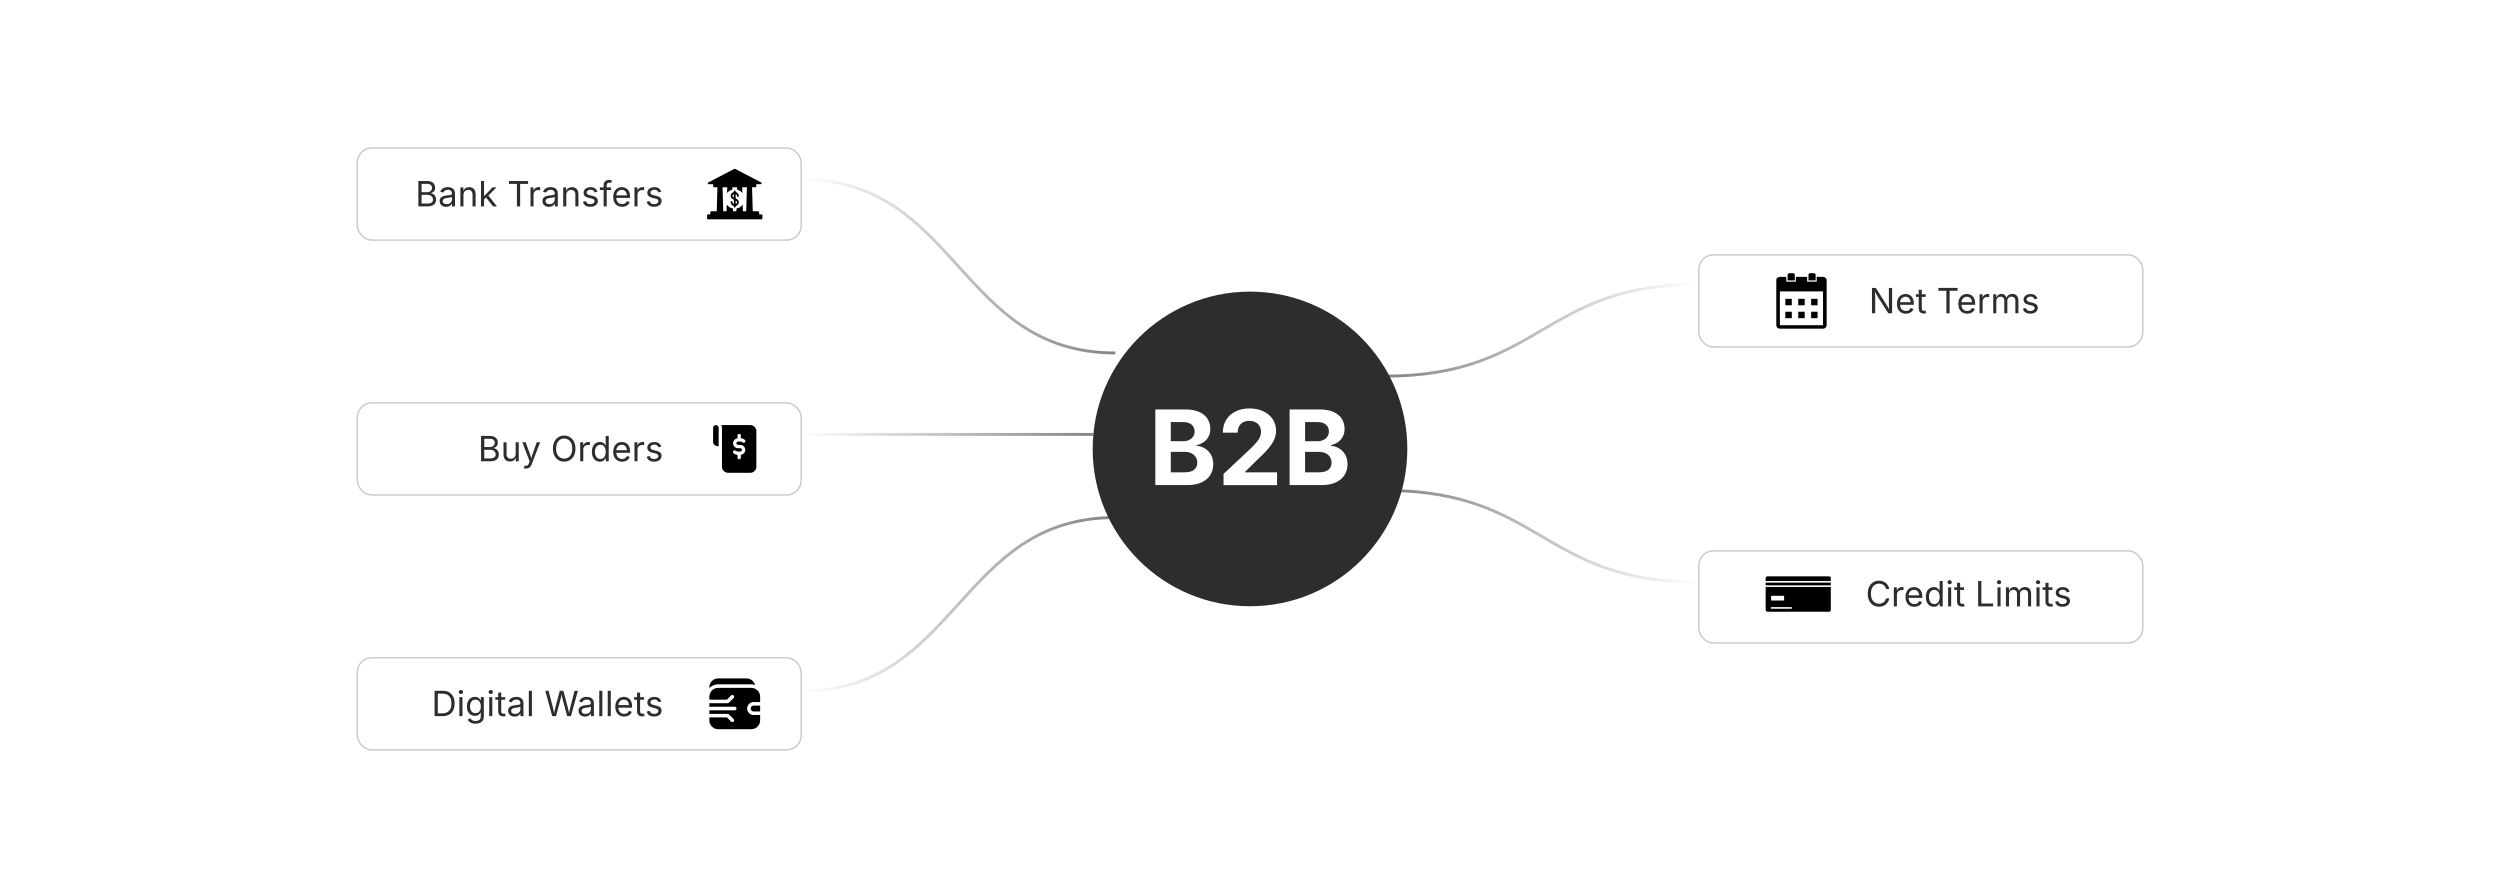 <?xml version="1.0" encoding="UTF-8"?><svg id="_02-Flexible-Payment-_-Checkout-Solutions" xmlns="http://www.w3.org/2000/svg" xmlns:xlink="http://www.w3.org/1999/xlink" viewBox="0 0 860 298.867"><defs><linearGradient id="linear-gradient" x1="275.602" y1="91.576" x2="383.687" y2="91.576" gradientUnits="userSpaceOnUse"><stop offset="0" stop-color="#fff"/><stop offset="1" stop-color="#868484"/></linearGradient><linearGradient id="linear-gradient-2" x1="476.313" y1="113.602" x2="584.398" y2="113.602" gradientUnits="userSpaceOnUse"><stop offset="0" stop-color="#868484"/><stop offset="1" stop-color="#fff"/></linearGradient><linearGradient id="linear-gradient-3" y1="184.508" y2="184.508" gradientTransform="translate(0 369.016) scale(1 -1)" xlink:href="#linear-gradient-2"/><linearGradient id="linear-gradient-4" x1="275.602" y1="207.876" x2="383.687" y2="207.876" gradientTransform="translate(659.289) rotate(-180) scale(1 -1)" gradientUnits="userSpaceOnUse"><stop offset="0" stop-color="#868484"/><stop offset="1" stop-color="#fff"/></linearGradient><linearGradient id="linear-gradient-5" x1="376.001" y1="149.434" x2="275.602" y2="149.434" gradientTransform="matrix(1,0,0,1,0,0)" xlink:href="#linear-gradient-4"/><filter id="drop-shadow-1" filterUnits="userSpaceOnUse"><feOffset dx="0" dy="5"/><feGaussianBlur result="blur" stdDeviation="4"/><feFlood flood-color="#333" flood-opacity=".09"/><feComposite in2="blur" operator="in"/><feComposite in="SourceGraphic"/></filter><filter id="drop-shadow-2" filterUnits="userSpaceOnUse"><feOffset dx="0" dy="5"/><feGaussianBlur result="blur-2" stdDeviation="4"/><feFlood flood-color="#333" flood-opacity=".09"/><feComposite in2="blur-2" operator="in"/><feComposite in="SourceGraphic"/></filter><filter id="drop-shadow-3" filterUnits="userSpaceOnUse"><feOffset dx="0" dy="5"/><feGaussianBlur result="blur-3" stdDeviation="4"/><feFlood flood-color="#333" flood-opacity=".09"/><feComposite in2="blur-3" operator="in"/><feComposite in="SourceGraphic"/></filter><filter id="drop-shadow-4" filterUnits="userSpaceOnUse"><feOffset dx="0" dy="5"/><feGaussianBlur result="blur-4" stdDeviation="4"/><feFlood flood-color="#333" flood-opacity=".09"/><feComposite in2="blur-4" operator="in"/><feComposite in="SourceGraphic"/></filter><filter id="drop-shadow-5" filterUnits="userSpaceOnUse"><feOffset dx="0" dy="5"/><feGaussianBlur result="blur-5" stdDeviation="4"/><feFlood flood-color="#333" flood-opacity=".09"/><feComposite in2="blur-5" operator="in"/><feComposite in="SourceGraphic"/></filter><filter id="drop-shadow-6" filterUnits="userSpaceOnUse"><feOffset dx="0" dy="5"/><feGaussianBlur result="blur-6" stdDeviation="4"/><feFlood flood-color="#333" flood-opacity=".09"/><feComposite in2="blur-6" operator="in"/><feComposite in="SourceGraphic"/></filter></defs><path d="M275.602,61.732c54.042,0,54.042,59.688,108.085,59.688" fill="none" stroke="url(#linear-gradient)" stroke-miterlimit="10"/><path d="M476.313,129.402c54.042,0,54.042-31.6,108.085-31.6" fill="none" stroke="url(#linear-gradient-2)" stroke-miterlimit="10"/><path d="M476.313,168.708c54.042,0,54.042,31.6,108.085,31.6" fill="none" stroke="url(#linear-gradient-3)" stroke-miterlimit="10"/><path d="M383.687,178.032c-54.042,0-54.042,59.688-108.085,59.688" fill="none" stroke="url(#linear-gradient-4)" stroke-miterlimit="10"/><line x1="275.602" y1="149.434" x2="376.001" y2="149.434" fill="none" stroke="url(#linear-gradient-5)" stroke-miterlimit="10"/><g filter="url(#drop-shadow-1)"><circle cx="430" cy="149.434" r="54.119" fill="#2d2d2d" stroke-width="0"/><path d="M397.43,161.871v-26.021h10.321c1.909,0,3.501.288,4.776.864,1.275.577,2.229,1.365,2.864,2.367.634,1.001.952,2.154.952,3.458,0,1.025-.204,1.918-.611,2.681-.408.763-.963,1.386-1.668,1.869-.705.483-1.505.83-2.401,1.039v.262c.978.035,1.9.312,2.768.83s1.572,1.24,2.113,2.166c.542.925.812,2.029.812,3.309,0,1.374-.338,2.602-1.013,3.685-.675,1.083-1.674,1.936-2.995,2.559-1.322.623-2.966.934-4.934.934h-10.985ZM402.756,146.783h4.209c.756,0,1.438-.137,2.043-.41s1.08-.664,1.423-1.17c.343-.506.515-1.109.515-1.807,0-.943-.335-1.711-1.004-2.305-.67-.594-1.627-.891-2.873-.891h-4.313v6.583ZM402.756,157.488h4.61c1.56,0,2.701-.303,3.423-.908s1.083-1.403,1.083-2.393c0-.733-.178-1.382-.533-1.947-.355-.564-.859-1.007-1.511-1.327s-1.426-.48-2.323-.48h-4.75v7.056Z" fill="#fff" stroke-width="0"/><path d="M420.901,161.871v-3.842l9.221-8.645c.792-.768,1.458-1.464,1.999-2.087.543-.623.955-1.234,1.24-1.833s.428-1.249.428-1.947c0-.78-.174-1.449-.523-2.008-.35-.559-.826-.989-1.432-1.292-.605-.302-1.299-.454-2.079-.454-.803,0-1.508.164-2.113.489-.605.326-1.071.792-1.397,1.397-.326.605-.489,1.333-.489,2.183h-5.1c0-1.688.387-3.158,1.162-4.41.774-1.251,1.848-2.218,3.222-2.899,1.374-.681,2.958-1.021,4.75-1.021,1.839,0,3.446.329,4.821.986,1.373.658,2.441,1.563,3.203,2.716.764,1.152,1.145,2.48,1.145,3.982,0,.966-.189,1.921-.568,2.864-.377.943-1.053,2-2.025,3.17-.973,1.17-2.348,2.57-4.129,4.2l-3.93,3.877v.192h11.002v4.383h-18.407Z" fill="#fff" stroke-width="0"/><path d="M443.621,161.871v-26.021h10.321c1.909,0,3.502.288,4.776.864,1.274.577,2.229,1.365,2.864,2.367.634,1.001.951,2.154.951,3.458,0,1.025-.203,1.918-.61,2.681-.408.763-.964,1.386-1.668,1.869-.705.483-1.505.83-2.401,1.039v.262c.978.035,1.9.312,2.768.83s1.572,1.24,2.113,2.166c.541.925.812,2.029.812,3.309,0,1.374-.338,2.602-1.014,3.685-.675,1.083-1.674,1.936-2.995,2.559-1.321.623-2.966.934-4.933.934h-10.985ZM448.947,146.783h4.209c.757,0,1.438-.137,2.044-.41.604-.273,1.079-.664,1.423-1.17.344-.506.516-1.109.516-1.807,0-.943-.335-1.711-1.005-2.305-.669-.594-1.627-.891-2.872-.891h-4.314v6.583ZM448.947,157.488h4.611c1.56,0,2.7-.303,3.423-.908.722-.605,1.082-1.403,1.082-2.393,0-.733-.178-1.382-.532-1.947-.355-.564-.858-1.007-1.511-1.327s-1.426-.48-2.322-.48h-4.751v7.056Z" fill="#fff" stroke-width="0"/></g><g filter="url(#drop-shadow-2)"><rect x="584.398" y="82.682" width="152.694" height="31.677" rx="5" ry="5" fill="#fff" stroke="#c9c9c9" stroke-miterlimit="10" stroke-width=".5"/><path d="M643.955,102.769v-8.73h1.312l3.551,5.584c.094.145.207.33.34.557s.276.482.431.768.306.59.454.914h-.158c-.035-.336-.061-.657-.076-.964s-.025-.589-.029-.847-.006-.477-.006-.656v-5.355h1.113v8.73h-1.324l-3.164-4.969c-.145-.23-.29-.468-.437-.712s-.313-.533-.501-.867-.42-.747-.697-1.239h.205c.02.434.037.834.053,1.201s.028.688.038.961.015.488.015.645v4.98h-1.119Z" fill="#2d2d2d" stroke-width="0"/><path d="M655.621,102.91c-.633,0-1.179-.141-1.638-.422s-.812-.674-1.061-1.178-.372-1.092-.372-1.764.121-1.264.363-1.775.585-.912,1.028-1.201.962-.434,1.556-.434c.348,0,.69.058,1.028.173s.645.301.92.557.495.593.659,1.011.246.93.246,1.535v.439h-5.086v-.891h4.518l-.492.328c0-.43-.067-.812-.202-1.146s-.335-.596-.601-.785-.596-.284-.99-.284-.732.097-1.014.29-.496.445-.645.756-.223.644-.223.999v.592c0,.484.084.896.252,1.233s.403.594.706.768.653.261,1.052.261c.258,0,.492-.037.703-.111s.393-.187.545-.337.27-.337.352-.56l1.02.281c-.102.328-.273.617-.516.867s-.542.445-.899.586-.761.211-1.21.211Z" fill="#2d2d2d" stroke-width="0"/><path d="M662.441,96.219v.902h-3.387v-.902h3.387ZM660.039,94.66h1.055v6.41c0,.293.06.507.179.642s.317.202.595.202c.066,0,.151-.008.255-.023s.198-.031.284-.047l.217.891c-.109.039-.233.068-.372.088s-.276.029-.413.029c-.566,0-1.008-.149-1.324-.448s-.475-.716-.475-1.251v-6.492Z" fill="#2d2d2d" stroke-width="0"/><path d="M666.812,95.023v-.984h6.598v.984h-2.736v7.746h-1.113v-7.746h-2.748Z" fill="#2d2d2d" stroke-width="0"/><path d="M676.727,102.91c-.633,0-1.179-.141-1.638-.422s-.812-.674-1.061-1.178-.372-1.092-.372-1.764.121-1.264.363-1.775.585-.912,1.028-1.201.962-.434,1.556-.434c.348,0,.69.058,1.028.173s.645.301.92.557.495.593.659,1.011.246.93.246,1.535v.439h-5.086v-.891h4.518l-.492.328c0-.43-.067-.812-.202-1.146s-.335-.596-.601-.785-.596-.284-.99-.284-.732.097-1.014.29-.496.445-.645.756-.223.644-.223.999v.592c0,.484.084.896.252,1.233s.403.594.706.768.653.261,1.052.261c.258,0,.492-.037.703-.111s.393-.187.545-.337.27-.337.352-.56l1.02.281c-.102.328-.273.617-.516.867s-.542.445-.899.586-.761.211-1.21.211Z" fill="#2d2d2d" stroke-width="0"/><path d="M680.969,102.769v-6.551h1.02v1.008h.07c.121-.332.337-.599.647-.8s.661-.302,1.052-.302c.078,0,.171.002.278.006s.192.008.255.012v1.061c-.031-.008-.109-.02-.234-.035s-.258-.023-.398-.023c-.312,0-.593.065-.841.196s-.442.311-.583.539-.211.491-.211.788v4.102h-1.055Z" fill="#2d2d2d" stroke-width="0"/><path d="M685.674,102.769v-6.551h1.025l.006,1.465h-.082c.09-.355.231-.649.425-.882s.42-.407.68-.524.53-.176.812-.176c.477,0,.862.146,1.157.439s.485.678.571,1.154h-.141c.078-.328.221-.611.428-.85s.458-.422.753-.551.616-.193.964-.193c.379,0,.725.082,1.037.246s.562.412.747.744.278.752.278,1.26v4.418h-1.055v-4.389c0-.473-.133-.811-.398-1.014s-.574-.305-.926-.305c-.293,0-.546.062-.759.185s-.377.292-.492.507-.173.461-.173.738v4.277h-1.055v-4.494c0-.363-.121-.656-.363-.879s-.549-.334-.92-.334c-.254,0-.493.06-.718.179s-.405.296-.542.53-.205.525-.205.873v4.125h-1.055Z" fill="#2d2d2d" stroke-width="0"/><path d="M698.412,102.91c-.449,0-.849-.065-1.198-.196s-.638-.325-.864-.583-.379-.574-.457-.949l1.002-.24c.094.359.271.623.53.791s.585.252.976.252c.457,0,.821-.098,1.093-.293s.407-.428.407-.697c0-.227-.079-.415-.237-.565s-.399-.263-.724-.337l-1.09-.258c-.594-.141-1.035-.358-1.324-.653s-.434-.673-.434-1.134c0-.375.105-.706.316-.993s.499-.512.864-.674.78-.243,1.245-.243c.449,0,.831.067,1.146.202s.57.32.768.557.345.509.442.817l-.955.246c-.09-.234-.239-.447-.448-.639s-.524-.287-.946-.287c-.391,0-.716.09-.976.27s-.39.406-.39.68c0,.242.088.437.264.583s.455.265.838.354l.99.234c.594.141,1.033.358,1.318.653s.428.667.428,1.116c0,.383-.108.724-.325,1.022s-.52.534-.908.706-.839.258-1.351.258Z" fill="#2d2d2d" stroke-width="0"/><rect x="614.158" y="97.801" width="2.217" height="2.217" fill="#000" stroke-width="0"/><rect x="618.593" y="97.801" width="2.217" height="2.217" fill="#000" stroke-width="0"/><rect x="623.027" y="97.801" width="2.217" height="2.217" fill="#000" stroke-width="0"/><rect x="614.158" y="102.236" width="2.217" height="2.217" fill="#000" stroke-width="0"/><rect x="618.593" y="102.236" width="2.217" height="2.217" fill="#000" stroke-width="0"/><rect x="623.027" y="102.236" width="2.217" height="2.217" fill="#000" stroke-width="0"/><path d="M617.415,91.46h-2.474v-1.927c0-.302.245-.547.547-.547h1.38c.302,0,.547.245.547.547v1.927Z" fill="#000" stroke-width="0"/><path d="M624.589,91.46h-2.474v-1.927c0-.302.245-.547.547-.547h1.38c.302,0,.547.245.547.547v1.927Z" fill="#000" stroke-width="0"/><path d="M627.192,90.243h-2.246v1.644h-3.288v-1.644h-3.886v1.644h-3.288v-1.644c-.975.116-3.484-.503-3.436,1.173-.035,2.504.025,12.769-0,15.466 0.0.648.525,1.173,1.173,1.173h14.971c.648,0,1.173-.525,1.173-1.173v-15.466c-0-.648-.525-1.173-1.173-1.173ZM627.122,106.858h-14.843v-11.627h14.843s0,11.627-0,11.627Z" fill="#000" stroke-width="0"/></g><g filter="url(#drop-shadow-3)"><rect x="584.398" y="184.508" width="152.694" height="31.677" rx="5" ry="5" fill="#fff" stroke="#c9c9c9" stroke-miterlimit="10" stroke-width=".5"/><path d="M646.379,203.713c-.746,0-1.411-.181-1.995-.542s-1.043-.877-1.377-1.547-.501-1.466-.501-2.388c0-.926.167-1.724.501-2.394s.793-1.187,1.377-1.55,1.249-.545,1.995-.545c.441,0,.858.064,1.251.193s.745.317,1.058.565.573.549.782.902.353.755.431,1.204h-1.113c-.062-.301-.169-.564-.319-.791s-.334-.418-.551-.574-.456-.273-.718-.352-.535-.117-.82-.117c-.523,0-.996.133-1.418.398s-.756.655-1.002,1.169-.369,1.144-.369,1.89c0,.742.124,1.37.372,1.884s.583.902,1.005,1.166.893.396,1.412.396c.285,0,.559-.04.82-.12s.501-.197.718-.352.4-.346.551-.574.257-.491.319-.788h1.113c-.074.445-.216.844-.425,1.195s-.47.652-.782.902-.665.44-1.058.571-.812.196-1.257.196Z" fill="#2d2d2d" stroke-width="0"/><path d="M651.482,203.596v-6.551h1.02v1.008h.07c.121-.332.337-.599.647-.8s.661-.302,1.052-.302c.078,0,.171.002.278.006s.192.008.255.012v1.061c-.031-.008-.109-.02-.234-.035s-.258-.023-.398-.023c-.312,0-.593.065-.841.196s-.442.311-.583.539-.211.491-.211.788v4.102h-1.055Z" fill="#2d2d2d" stroke-width="0"/><path d="M658.555,203.736c-.633,0-1.179-.141-1.638-.422s-.812-.674-1.061-1.178-.372-1.092-.372-1.764.121-1.264.363-1.775.585-.912,1.028-1.201.962-.434,1.556-.434c.348,0,.69.058,1.028.173s.645.301.92.557.495.593.659,1.011.246.93.246,1.535v.439h-5.086v-.891h4.518l-.492.328c0-.43-.067-.812-.202-1.146s-.335-.596-.601-.785-.596-.284-.99-.284-.732.097-1.014.29-.496.445-.645.756-.223.644-.223.999v.592c0,.484.084.896.252,1.233s.403.594.706.768.653.261,1.052.261c.258,0,.492-.037.703-.111s.393-.187.545-.337.27-.337.352-.56l1.02.281c-.102.328-.273.617-.516.867s-.542.445-.899.586-.761.211-1.21.211Z" fill="#2d2d2d" stroke-width="0"/><path d="M665.252,203.736c-.543,0-1.023-.139-1.441-.416s-.744-.67-.979-1.178-.352-1.109-.352-1.805c0-.691.118-1.29.354-1.796s.563-.896.981-1.169.898-.41,1.441-.41c.426,0,.764.07,1.014.211s.442.3.577.478.237.325.308.442h.082v-3.229h1.055v8.73h-1.02v-1.014h-.117c-.07.121-.175.272-.313.454s-.334.344-.586.486-.587.214-1.005.214ZM665.41,202.793c.398,0,.734-.104,1.008-.313s.48-.499.621-.87.211-.799.211-1.283-.069-.907-.208-1.269-.345-.644-.618-.847-.611-.305-1.014-.305c-.414,0-.759.107-1.034.322s-.481.505-.618.87-.205.774-.205,1.228c0,.457.069.872.208,1.245s.347.67.624.891.619.331,1.025.331Z" fill="#2d2d2d" stroke-width="0"/><path d="M670.678,195.973c-.199,0-.371-.068-.516-.205s-.217-.301-.217-.492c0-.195.072-.36.217-.495s.316-.202.516-.202c.203,0,.377.067.521.202s.217.3.217.495c0,.191-.072.355-.217.492s-.318.205-.521.205ZM670.145,203.596v-6.551h1.055v6.551h-1.055Z" fill="#2d2d2d" stroke-width="0"/><path d="M675.629,197.045v.902h-3.387v-.902h3.387ZM673.227,195.486h1.055v6.41c0,.293.06.507.179.642s.317.202.595.202c.066,0,.151-.008.255-.023s.198-.031.284-.047l.217.891c-.109.039-.233.068-.372.088s-.276.029-.413.029c-.566,0-1.008-.149-1.324-.448s-.475-.716-.475-1.251v-6.492Z" fill="#2d2d2d" stroke-width="0"/><path d="M680.48,203.596v-8.73h1.113v7.746h4.043v.984h-5.156Z" fill="#2d2d2d" stroke-width="0"/><path d="M687.67,195.973c-.199,0-.371-.068-.516-.205s-.217-.301-.217-.492c0-.195.072-.36.217-.495s.316-.202.516-.202c.203,0,.377.067.521.202s.217.3.217.495c0,.191-.072.355-.217.492s-.318.205-.521.205ZM687.137,203.596v-6.551h1.055v6.551h-1.055Z" fill="#2d2d2d" stroke-width="0"/><path d="M690.043,203.596v-6.551h1.025l.006,1.465h-.082c.09-.355.231-.649.425-.882s.42-.407.68-.524.53-.176.812-.176c.477,0,.862.146,1.157.439s.485.678.571,1.154h-.141c.078-.328.221-.611.428-.85s.458-.422.753-.551.616-.193.964-.193c.379,0,.725.082,1.037.246s.562.412.747.744.278.752.278,1.26v4.418h-1.055v-4.389c0-.473-.133-.811-.398-1.014s-.574-.305-.926-.305c-.293,0-.546.062-.759.185s-.377.292-.492.507-.173.461-.173.738v4.277h-1.055v-4.494c0-.363-.121-.656-.363-.879s-.549-.334-.92-.334c-.254,0-.493.06-.718.179s-.405.296-.542.53-.205.525-.205.873v4.125h-1.055Z" fill="#2d2d2d" stroke-width="0"/><path d="M701.088,195.973c-.199,0-.371-.068-.516-.205s-.217-.301-.217-.492c0-.195.072-.36.217-.495s.316-.202.516-.202c.203,0,.377.067.521.202s.217.3.217.495c0,.191-.072.355-.217.492s-.318.205-.521.205ZM700.555,203.596v-6.551h1.055v6.551h-1.055Z" fill="#2d2d2d" stroke-width="0"/><path d="M706.039,197.045v.902h-3.387v-.902h3.387ZM703.637,195.486h1.055v6.41c0,.293.06.507.179.642s.317.202.595.202c.066,0,.151-.008.255-.023s.198-.031.284-.047l.217.891c-.109.039-.233.068-.372.088s-.276.029-.413.029c-.566,0-1.008-.149-1.324-.448s-.475-.716-.475-1.251v-6.492Z" fill="#2d2d2d" stroke-width="0"/><path d="M709.496,203.736c-.449,0-.849-.065-1.198-.196s-.638-.325-.864-.583-.379-.574-.457-.949l1.002-.24c.094.359.271.623.53.791s.585.252.976.252c.457,0,.821-.098,1.093-.293s.407-.428.407-.697c0-.227-.079-.415-.237-.565s-.399-.263-.724-.337l-1.09-.258c-.594-.141-1.035-.358-1.324-.653s-.434-.673-.434-1.134c0-.375.105-.706.316-.993s.499-.512.864-.674.78-.243,1.245-.243c.449,0,.831.067,1.146.202s.57.32.768.557.345.509.442.817l-.955.246c-.09-.234-.239-.447-.448-.639s-.524-.287-.946-.287c-.391,0-.716.09-.976.27s-.39.406-.39.68c0,.242.088.437.264.583s.455.265.838.354l.99.234c.594.141,1.033.358,1.318.653s.428.667.428,1.116c0,.383-.108.724-.325,1.022s-.52.534-.908.706-.839.258-1.351.258Z" fill="#2d2d2d" stroke-width="0"/><polygon points="629.798 195.412 607.387 195.412 607.387 196.364 629.798 196.364 629.798 195.412" fill="#000" stroke-width="0"/><path d="M629.798,196.912h-22.411v7.902c0,.337.277.612.615.612h21.185c.337,0,.612-.274.612-.612v-7.902ZM609.184,203.854h7.191v.549h-7.191v-.549ZM609.549,199.947h4.184v1.644h-4.472v-1.644h.288Z" fill="#000" stroke-width="0"/><path d="M607.387,194.863h22.411v-.985c0-.337-.277-.612-.612-.612h-21.185c-.337,0-.615.277-.615.612v.985Z" fill="#000" stroke-width="0"/></g><g filter="url(#drop-shadow-4)"><rect x="122.908" y="133.595" width="152.694" height="31.677" rx="5" ry="5" fill="#fff" stroke="#c9c9c9" stroke-miterlimit="10" stroke-width=".5"/><path d="M165.479,153.683v-8.73h3.094c.609,0,1.112.104,1.509.313s.691.488.885.838.29.737.29,1.163c0,.375-.066.685-.199.929s-.308.438-.524.583-.452.252-.706.322v.082c.273.016.546.109.817.281s.498.416.68.732.272.703.272,1.16c0,.438-.101.832-.302,1.184s-.517.63-.946.835-.988.308-1.676.308h-3.193ZM166.592,148.784h1.922c.312,0,.596-.062.85-.185s.455-.297.604-.521.223-.487.223-.788c0-.379-.132-.699-.396-.961s-.679-.393-1.245-.393h-1.957v2.848ZM166.592,152.698h2.051c.68,0,1.163-.131,1.45-.393s.431-.582.431-.961c0-.293-.074-.562-.223-.809s-.358-.443-.63-.592-.595-.223-.97-.223h-2.109v2.977Z" fill="#2d2d2d" stroke-width="0"/><path d="M175.422,153.765c-.441,0-.829-.091-1.163-.272s-.594-.456-.779-.823-.278-.826-.278-1.377v-4.16h1.055v4.072c0,.504.133.898.398,1.184s.627.428,1.084.428c.312,0,.593-.068.841-.205s.444-.337.589-.601.217-.581.217-.952v-3.926h1.061v6.551h-1.02v-1.588h.141c-.203.613-.491,1.045-.864,1.295s-.8.375-1.28.375Z" fill="#2d2d2d" stroke-width="0"/><path d="M180.192,156.056l.27-.914.111.029c.215.055.41.069.586.044s.334-.112.475-.261.264-.379.369-.691l.188-.545-2.502-6.586h1.154l1.395,3.885c.148.406.273.809.375,1.207s.209.785.322,1.16h-.387c.113-.375.222-.763.325-1.163s.228-.802.372-1.204l1.406-3.885h1.148l-2.877,7.529c-.133.348-.292.634-.478.858s-.401.391-.647.498-.523.161-.832.161c-.188,0-.35-.014-.486-.041s-.232-.055-.287-.082Z" fill="#2d2d2d" stroke-width="0"/><path d="M194.084,153.8c-.746,0-1.411-.181-1.995-.542s-1.044-.877-1.38-1.547-.504-1.466-.504-2.388c0-.926.168-1.724.504-2.394s.796-1.187,1.38-1.55,1.249-.545,1.995-.545,1.41.182,1.992.545,1.04.88,1.374,1.55.501,1.468.501,2.394c0,.922-.167,1.718-.501,2.388s-.792,1.186-1.374,1.547-1.246.542-1.992.542ZM194.084,152.768c.52,0,.989-.132,1.409-.396s.754-.652,1.002-1.166.372-1.142.372-1.884c0-.75-.124-1.382-.372-1.896s-.582-.902-1.002-1.166-.89-.396-1.409-.396c-.523,0-.996.133-1.418.398s-.757.655-1.005,1.169-.372,1.144-.372,1.89c0,.742.124,1.369.372,1.881s.583.9,1.005,1.166.895.398,1.418.398Z" fill="#2d2d2d" stroke-width="0"/><path d="M199.592,153.683v-6.551h1.02v1.008h.07c.121-.332.337-.599.647-.8s.661-.302,1.052-.302c.078,0,.171.002.278.006s.192.008.255.012v1.061c-.031-.008-.109-.02-.234-.035s-.258-.023-.398-.023c-.312,0-.593.065-.841.196s-.442.311-.583.539-.211.491-.211.788v4.102h-1.055Z" fill="#2d2d2d" stroke-width="0"/><path d="M206.366,153.823c-.543,0-1.023-.139-1.441-.416s-.744-.67-.979-1.178-.352-1.109-.352-1.805c0-.691.118-1.29.354-1.796s.563-.896.981-1.169.898-.41,1.441-.41c.426,0,.764.07,1.014.211s.442.3.577.478.237.325.308.442h.082v-3.229h1.055v8.73h-1.02v-1.014h-.117c-.07.121-.175.272-.313.454s-.334.344-.586.486-.587.214-1.005.214ZM206.524,152.88c.398,0,.734-.104,1.008-.313s.48-.499.621-.87.211-.799.211-1.283-.069-.907-.208-1.269-.345-.644-.618-.847-.611-.305-1.014-.305c-.414,0-.759.107-1.034.322s-.481.505-.618.87-.205.774-.205,1.228c0,.457.069.872.208,1.245s.347.67.624.891.619.331,1.025.331Z" fill="#2d2d2d" stroke-width="0"/><path d="M214.012,153.823c-.633,0-1.179-.141-1.638-.422s-.812-.674-1.061-1.178-.372-1.092-.372-1.764.121-1.264.363-1.775.585-.912,1.028-1.201.962-.434,1.556-.434c.348,0,.69.058,1.028.173s.645.301.92.557.495.593.659,1.011.246.93.246,1.535v.439h-5.086v-.891h4.518l-.492.328c0-.43-.067-.812-.202-1.146s-.335-.596-.601-.785-.596-.284-.99-.284-.732.097-1.014.29-.496.445-.645.756-.223.644-.223.999v.592c0,.484.084.896.252,1.233s.403.594.706.768.653.261,1.052.261c.258,0,.492-.037.703-.111s.393-.187.545-.337.27-.337.352-.56l1.02.281c-.102.328-.273.617-.516.867s-.542.445-.899.586-.761.211-1.21.211Z" fill="#2d2d2d" stroke-width="0"/><path d="M218.254,153.683v-6.551h1.02v1.008h.07c.121-.332.337-.599.647-.8s.661-.302,1.052-.302c.078,0,.171.002.278.006s.192.008.255.012v1.061c-.031-.008-.109-.02-.234-.035s-.258-.023-.398-.023c-.312,0-.593.065-.841.196s-.442.311-.583.539-.211.491-.211.788v4.102h-1.055Z" fill="#2d2d2d" stroke-width="0"/><path d="M224.999,153.823c-.449,0-.849-.065-1.198-.196s-.638-.325-.864-.583-.379-.574-.457-.949l1.002-.24c.094.359.271.623.53.791s.585.252.976.252c.457,0,.821-.098,1.093-.293s.407-.428.407-.697c0-.227-.079-.415-.237-.565s-.399-.263-.724-.337l-1.09-.258c-.594-.141-1.035-.358-1.324-.653s-.434-.673-.434-1.134c0-.375.105-.706.316-.993s.499-.512.864-.674.78-.243,1.245-.243c.449,0,.831.067,1.146.202s.57.32.768.557.345.509.442.817l-.955.246c-.09-.234-.239-.447-.448-.639s-.524-.287-.946-.287c-.391,0-.716.09-.976.27s-.39.406-.39.68c0,.242.088.437.264.583s.455.265.838.354l.99.234c.594.141,1.033.358,1.318.653s.428.667.428,1.116c0,.383-.108.724-.325,1.022s-.52.534-.908.706-.839.258-1.351.258Z" fill="#2d2d2d" stroke-width="0"/><path d="M247.217,142.184v6.296h-.381c-.843,0-1.526-.683-1.526-1.526l-.001-4.77c0-.527.427-.954.954-.954s.954.427.954.954h.001ZM260.19,143.328v12.21c0,1.158-.942,2.098-2.098,2.098h-7.632c-1.158,0-2.098-.942-2.098-2.098v-13.355c0-.346-.092-.666-.24-.954h9.97c1.158,0,2.098.942,2.098,2.098h-0ZM253.32,147.47c0-.316.257-.572.572-.572h.889c.249,0,.484.095.662.268.228.22.59.215.809-.014.22-.228.214-.59-.014-.809-.377-.365-.87-.567-1.393-.583v-.96c0-.316-.256-.572-.572-.572s-.572.256-.572.572v.973c-.856.097-1.526.816-1.526,1.698,0,.947.771,1.717,1.717,1.717h.763c.316,0,.572.257.572.572s-.257.572-.572.572h-.889c-.248,0-.484-.095-.663-.268-.227-.22-.589-.212-.809.015-.22.228-.212.59.015.809.378.364.871.566,1.392.582v.96c0,.316.256.572.572.572s.572-.256.572-.572v-.973c.856-.097,1.526-.816,1.526-1.698,0-.947-.771-1.717-1.717-1.717h-.763c-.316,0-.572-.257-.572-.572h-0Z" fill="#000" stroke-width="0"/></g><g filter="url(#drop-shadow-5)"><rect x="122.908" y="45.918" width="152.694" height="31.677" rx="5" ry="5" fill="#fff" stroke="#c9c9c9" stroke-miterlimit="10" stroke-width=".5"/><path d="M143.911,66.005v-8.73h3.094c.609,0,1.112.104,1.509.313s.691.488.885.838.29.737.29,1.163c0,.375-.066.685-.199.929s-.308.438-.524.583-.452.252-.706.322v.082c.273.016.546.109.817.281s.498.416.68.732.272.703.272,1.16c0,.438-.101.832-.302,1.184s-.517.63-.946.835-.988.308-1.676.308h-3.193ZM145.024,61.107h1.922c.312,0,.596-.062.85-.185s.455-.297.604-.521.223-.487.223-.788c0-.379-.132-.699-.396-.961s-.679-.393-1.245-.393h-1.957v2.848ZM145.024,65.021h2.051c.68,0,1.163-.131,1.45-.393s.431-.582.431-.961c0-.293-.074-.562-.223-.809s-.358-.443-.63-.592-.595-.223-.97-.223h-2.109v2.977Z" fill="#2d2d2d" stroke-width="0"/><path d="M153.467,66.158c-.414,0-.79-.078-1.128-.234s-.606-.385-.806-.686-.299-.666-.299-1.096c0-.375.074-.68.223-.914s.347-.419.595-.554.522-.235.823-.302.604-.119.908-.158c.391-.051.709-.09.955-.117s.429-.074.548-.141.179-.18.179-.34v-.035c0-.273-.051-.505-.152-.694s-.254-.335-.457-.437-.457-.152-.762-.152c-.312,0-.58.049-.803.146s-.403.22-.542.366-.243.296-.313.448l-1.014-.334c.168-.398.395-.71.68-.935s.6-.384.943-.478.684-.141,1.02-.141c.219,0,.468.026.747.079s.549.157.809.313.475.388.645.694.255.716.255,1.228v4.318h-1.037v-.891h-.07c-.074.152-.193.31-.357.472s-.377.298-.639.407-.578.164-.949.164ZM153.649,65.226c.391,0,.721-.076.99-.229s.475-.351.615-.595.211-.499.211-.765v-.908c-.043.051-.137.097-.281.138s-.31.077-.495.108-.365.058-.539.079-.312.038-.413.05c-.254.031-.491.085-.712.161s-.397.188-.53.334-.199.345-.199.595c0,.227.059.416.176.568s.277.268.48.346.436.117.697.117Z" fill="#2d2d2d" stroke-width="0"/><path d="M159.426,62.079v3.926h-1.055v-6.551h1.014l.006,1.588h-.146c.199-.605.483-1.035.853-1.289s.802-.381,1.298-.381c.441,0,.828.091,1.16.272s.591.455.776.82.278.825.278,1.38v4.16h-1.055v-4.072c0-.504-.132-.898-.396-1.184s-.624-.428-1.081-.428c-.312,0-.594.068-.844.205s-.447.336-.592.598-.217.58-.217.955Z" fill="#2d2d2d" stroke-width="0"/><path d="M165.461,66.005v-8.73h1.055v8.73h-1.055ZM166.452,63.65v-1.307h.193l2.801-2.889h1.307l-3.029,3.111h-.117l-1.154,1.084ZM169.604,66.005l-2.508-3.205.75-.744,3.111,3.949h-1.354Z" fill="#2d2d2d" stroke-width="0"/><path d="M175.071,58.259v-.984h6.598v.984h-2.736v7.746h-1.113v-7.746h-2.748Z" fill="#2d2d2d" stroke-width="0"/><path d="M182.489,66.005v-6.551h1.02v1.008h.07c.121-.332.337-.599.647-.8s.661-.302,1.052-.302c.078,0,.171.002.278.006s.192.008.255.012v1.061c-.031-.008-.109-.02-.234-.035s-.258-.023-.398-.023c-.312,0-.593.065-.841.196s-.442.311-.583.539-.211.491-.211.788v4.102h-1.055Z" fill="#2d2d2d" stroke-width="0"/><path d="M188.84,66.158c-.414,0-.79-.078-1.128-.234s-.606-.385-.806-.686-.299-.666-.299-1.096c0-.375.074-.68.223-.914s.347-.419.595-.554.522-.235.823-.302.604-.119.908-.158c.391-.051.709-.09.955-.117s.429-.074.548-.141.179-.18.179-.34v-.035c0-.273-.051-.505-.152-.694s-.254-.335-.457-.437-.457-.152-.762-.152c-.312,0-.58.049-.803.146s-.403.22-.542.366-.243.296-.313.448l-1.014-.334c.168-.398.395-.71.68-.935s.6-.384.943-.478.684-.141,1.02-.141c.219,0,.468.026.747.079s.549.157.809.313.475.388.645.694.255.716.255,1.228v4.318h-1.037v-.891h-.07c-.074.152-.193.31-.357.472s-.377.298-.639.407-.578.164-.949.164ZM189.022,65.226c.391,0,.721-.076.99-.229s.475-.351.615-.595.211-.499.211-.765v-.908c-.043.051-.137.097-.281.138s-.31.077-.495.108-.365.058-.539.079-.312.038-.413.05c-.254.031-.491.085-.712.161s-.397.188-.53.334-.199.345-.199.595c0,.227.059.416.176.568s.277.268.48.346.436.117.697.117Z" fill="#2d2d2d" stroke-width="0"/><path d="M194.799,62.079v3.926h-1.055v-6.551h1.014l.006,1.588h-.146c.199-.605.483-1.035.853-1.289s.802-.381,1.298-.381c.441,0,.828.091,1.16.272s.591.455.776.82.278.825.278,1.38v4.16h-1.055v-4.072c0-.504-.132-.898-.396-1.184s-.624-.428-1.081-.428c-.312,0-.594.068-.844.205s-.447.336-.592.598-.217.58-.217.955Z" fill="#2d2d2d" stroke-width="0"/><path d="M203.061,66.146c-.449,0-.849-.065-1.198-.196s-.638-.325-.864-.583-.379-.574-.457-.949l1.002-.24c.094.359.271.623.53.791s.585.252.976.252c.457,0,.821-.098,1.093-.293s.407-.428.407-.697c0-.227-.079-.415-.237-.565s-.399-.263-.724-.337l-1.09-.258c-.594-.141-1.035-.358-1.324-.653s-.434-.673-.434-1.134c0-.375.105-.706.316-.993s.499-.512.864-.674.78-.243,1.245-.243c.449,0,.831.067,1.146.202s.57.32.768.557.345.509.442.817l-.955.246c-.09-.234-.239-.447-.448-.639s-.524-.287-.946-.287c-.391,0-.716.09-.976.27s-.39.406-.39.68c0,.242.088.437.264.583s.455.265.838.354l.99.234c.594.141,1.033.358,1.318.653s.428.667.428,1.116c0,.383-.108.724-.325,1.022s-.52.534-.908.706-.839.258-1.351.258Z" fill="#2d2d2d" stroke-width="0"/><path d="M210.215,59.454v.902h-3.855v-.902h3.855ZM207.649,66.005v-7.424c0-.379.089-.695.267-.949s.409-.445.694-.574.586-.193.902-.193c.25,0,.457.021.621.062s.285.079.363.114l-.293.902c-.055-.02-.126-.041-.214-.064s-.206-.035-.354-.035c-.324,0-.561.083-.709.249s-.223.407-.223.724v7.189h-1.055Z" fill="#2d2d2d" stroke-width="0"/><path d="M214.012,66.146c-.633,0-1.179-.141-1.638-.422s-.812-.674-1.061-1.178-.372-1.092-.372-1.764.121-1.264.363-1.775.585-.912,1.028-1.201.962-.434,1.556-.434c.348,0,.69.058,1.028.173s.645.301.92.557.495.593.659,1.011.246.93.246,1.535v.439h-5.086v-.891h4.518l-.492.328c0-.43-.067-.812-.202-1.146s-.335-.596-.601-.785-.596-.284-.99-.284-.732.097-1.014.29-.496.445-.645.756-.223.644-.223.999v.592c0,.484.084.896.252,1.233s.403.594.706.768.653.261,1.052.261c.258,0,.492-.037.703-.111s.393-.187.545-.337.27-.337.352-.56l1.02.281c-.102.328-.273.617-.516.867s-.542.445-.899.586-.761.211-1.21.211Z" fill="#2d2d2d" stroke-width="0"/><path d="M218.254,66.005v-6.551h1.02v1.008h.07c.121-.332.337-.599.647-.8s.661-.302,1.052-.302c.078,0,.171.002.278.006s.192.008.255.012v1.061c-.031-.008-.109-.02-.234-.035s-.258-.023-.398-.023c-.312,0-.593.065-.841.196s-.442.311-.583.539-.211.491-.211.788v4.102h-1.055Z" fill="#2d2d2d" stroke-width="0"/><path d="M224.999,66.146c-.449,0-.849-.065-1.198-.196s-.638-.325-.864-.583-.379-.574-.457-.949l1.002-.24c.094.359.271.623.53.791s.585.252.976.252c.457,0,.821-.098,1.093-.293s.407-.428.407-.697c0-.227-.079-.415-.237-.565s-.399-.263-.724-.337l-1.09-.258c-.594-.141-1.035-.358-1.324-.653s-.434-.673-.434-1.134c0-.375.105-.706.316-.993s.499-.512.864-.674.78-.243,1.245-.243c.449,0,.831.067,1.146.202s.57.32.768.557.345.509.442.817l-.955.246c-.09-.234-.239-.447-.448-.639s-.524-.287-.946-.287c-.391,0-.716.09-.976.27s-.39.406-.39.68c0,.242.088.437.264.583s.455.265.838.354l.99.234c.594.141,1.033.358,1.318.653s.428.667.428,1.116c0,.383-.108.724-.325,1.022s-.52.534-.908.706-.839.258-1.351.258Z" fill="#2d2d2d" stroke-width="0"/><path d="M248.553,59.424l.245,8.26h1.136l.069-2.307c.496.712,1.263,1.222,2.151,1.382l.027.925h1.136l.027-.925c.888-.16,1.654-.67,2.151-1.382l.069,2.307h1.136l.245-8.26h-1.627l.058,1.969c-.456-.578-1.1-1.002-1.838-1.181l.023-.788h-1.626l.023.788c-.739.179-1.382.603-1.838,1.181l.058-1.969s-1.627,0-1.627,0ZM254.169,62.441c.001.174-.139.317-.313.318-.174.001-.317-.139-.318-.313-.001-.185-.069-.359-.181-.494-.077-.093-.176-.169-.29-.219v1.521c.492.22.792.485.949.765.183.326.178.658.06.967l-.028.067c-.133.301-.362.536-.637.681-.108.057-.224.1-.344.127v.243c0,.175-.142.317-.317.317s-.317-.142-.317-.317v-.243c-.314-.072-.585-.245-.778-.479l-.016-.021c-.192-.241-.306-.546-.309-.873-.001-.174.139-.317.313-.318s.317.139.318.313c.001.179.064.347.169.481l.012.014c.078.094.176.17.29.22v-1.522c-.492-.22-.792-.485-.949-.765-.183-.325-.178-.658-.061-.966l.021-.05c.132-.309.364-.551.645-.698.108-.057.224-.1.344-.128v-.243c0-.175.142-.317.317-.317s.317.142.317.317v.242c.313.071.583.245.777.48.202.244.322.557.325.893ZM252.432,61.732l-.05.024c-.155.082-.284.216-.357.386l-.012.027c-.053.142-.057.292.022.432.069.122.196.246.397.365v-1.234ZM253.463,64.327c-.069-.122-.195-.245-.397-.365v1.234l.05-.024c.152-.08.278-.21.352-.375l.016-.04c.054-.141.058-.291-.021-.431ZM243.561,68.745h.777v-.74c0-.177.144-.322.322-.322h1.892l.245-8.26h-1.145c-.177,0-.322-.144-.322-.322v-.74h-1.516c-.177,0-.322-.144-.322-.322,0-.129.076-.24.185-.291l8.924-4.65c.096-.05.206-.046.296,0l8.936,4.656c.157.082.219.276.137.433-.057.11-.169.173-.285.173l-1.516 0v.74c0,.177-.144.322-.322.322h-1.145l.245,8.26h1.892c.177,0,.322.144.322.322v.74h.777c.177,0,.321.144.321.322v1.062c0,.177-.144.322-.321.322h-18.378c-.177,0-.322-.144-.322-.322v-1.062c0-.177.144-.322.322-.322Z" fill="#000" fill-rule="evenodd" stroke-width="0"/></g><g filter="url(#drop-shadow-6)"><rect x="122.908" y="221.272" width="152.694" height="31.677" rx="5" ry="5" fill="#fff" stroke="#c9c9c9" stroke-miterlimit="10" stroke-width=".5"/><path d="M150.608,232.629v8.73h-1.113v-8.73h1.113ZM152.219,241.36h-2.109v-.984h2.039c.711,0,1.3-.136,1.767-.407s.815-.661,1.046-1.169.346-1.115.346-1.822c0-.699-.114-1.3-.343-1.802s-.568-.888-1.02-1.157-1.015-.404-1.69-.404h-2.191v-.984h2.268c.852,0,1.579.174,2.183.521s1.066.847,1.389,1.497.483,1.427.483,2.329c0,.91-.162,1.692-.486,2.347s-.797,1.157-1.418,1.509-1.375.527-2.262.527Z" fill="#2d2d2d" stroke-width="0"/><path d="M158.559,233.737c-.199,0-.371-.068-.516-.205s-.217-.301-.217-.492c0-.195.072-.36.217-.495s.316-.202.516-.202c.203,0,.377.067.521.202s.217.3.217.495c0,.191-.072.355-.217.492s-.318.205-.521.205ZM158.026,241.36v-6.551h1.055v6.551h-1.055Z" fill="#2d2d2d" stroke-width="0"/><path d="M163.586,243.95c-.484,0-.903-.062-1.257-.185s-.647-.286-.882-.489-.42-.424-.557-.662l.855-.551c.094.125.21.264.349.416s.326.282.562.39.546.161.929.161c.523,0,.954-.125,1.292-.375s.507-.645.507-1.184v-1.312h-.1c-.074.125-.179.273-.313.445s-.328.323-.58.454-.589.196-1.011.196c-.523,0-.994-.124-1.412-.372s-.748-.61-.99-1.087-.363-1.057-.363-1.74c0-.676.119-1.263.357-1.761s.567-.884.987-1.157.901-.41,1.444-.41c.422,0,.759.069,1.011.208s.446.298.583.478.242.328.316.445h.1v-1.049h1.025v6.721c0,.562-.127,1.022-.381,1.38s-.597.62-1.028.788-.913.252-1.444.252ZM163.557,240.317c.398,0,.734-.091,1.008-.272s.48-.443.621-.785.211-.751.211-1.228c0-.465-.069-.874-.208-1.228s-.345-.631-.618-.832-.611-.302-1.014-.302c-.414,0-.76.106-1.037.319s-.485.497-.624.853-.208.752-.208,1.189c0,.449.07.846.211,1.189s.35.612.627.806.621.29,1.031.29Z" fill="#2d2d2d" stroke-width="0"/><path d="M168.825,233.737c-.199,0-.371-.068-.516-.205s-.217-.301-.217-.492c0-.195.072-.36.217-.495s.316-.202.516-.202c.203,0,.377.067.521.202s.217.3.217.495c0,.191-.072.355-.217.492s-.318.205-.521.205ZM168.292,241.36v-6.551h1.055v6.551h-1.055Z" fill="#2d2d2d" stroke-width="0"/><path d="M173.776,234.809v.902h-3.387v-.902h3.387ZM171.374,233.25h1.055v6.41c0,.293.06.507.179.642s.317.202.595.202c.066,0,.151-.008.255-.023s.198-.031.284-.047l.217.891c-.109.039-.233.068-.372.088s-.276.029-.413.029c-.566,0-1.008-.149-1.324-.448s-.475-.716-.475-1.251v-6.492Z" fill="#2d2d2d" stroke-width="0"/><path d="M177.016,241.512c-.414,0-.79-.078-1.128-.234s-.606-.385-.806-.686-.299-.666-.299-1.096c0-.375.074-.68.223-.914s.347-.419.595-.554.522-.235.823-.302.604-.119.908-.158c.391-.051.709-.09.955-.117s.429-.074.548-.141.179-.18.179-.34v-.035c0-.273-.051-.505-.152-.694s-.254-.335-.457-.437-.457-.152-.762-.152c-.312,0-.58.049-.803.146s-.403.22-.542.366-.243.296-.313.448l-1.014-.334c.168-.398.395-.71.68-.935s.6-.384.943-.478.684-.141,1.02-.141c.219,0,.468.026.747.079s.549.157.809.313.475.388.645.694.255.716.255,1.228v4.318h-1.037v-.891h-.07c-.074.152-.193.31-.357.472s-.377.298-.639.407-.578.164-.949.164ZM177.198,240.58c.391,0,.721-.076.99-.229s.475-.351.615-.595.211-.499.211-.765v-.908c-.043.051-.137.097-.281.138s-.31.077-.495.108-.365.058-.539.079-.312.038-.413.05c-.254.031-.491.085-.712.161s-.397.188-.53.334-.199.345-.199.595c0,.227.059.416.176.568s.277.268.48.346.436.117.697.117Z" fill="#2d2d2d" stroke-width="0"/><path d="M182.975,232.629v8.73h-1.055v-8.73h1.055Z" fill="#2d2d2d" stroke-width="0"/><path d="M189.959,241.36l-2.379-8.73h1.137l1.383,5.355c.074.285.145.575.211.87s.131.594.193.896.121.614.176.935h-.135c.059-.32.119-.632.182-.935s.129-.602.199-.896.143-.585.217-.87l1.412-5.355h1.266l1.4,5.355c.078.285.151.575.22.87s.136.594.202.896.129.614.188.935h-.152c.059-.32.119-.632.182-.935s.129-.602.199-.896.141-.585.211-.87l1.377-5.355h1.148l-2.391,8.73h-1.295l-1.5-5.531c-.098-.359-.191-.751-.281-1.175s-.178-.913-.264-1.468h.234c-.086.523-.17.991-.252,1.403s-.18.825-.293,1.239l-1.494,5.531h-1.301Z" fill="#2d2d2d" stroke-width="0"/><path d="M201.25,241.512c-.414,0-.79-.078-1.128-.234s-.606-.385-.806-.686-.299-.666-.299-1.096c0-.375.074-.68.223-.914s.347-.419.595-.554.522-.235.823-.302.604-.119.908-.158c.391-.051.709-.09.955-.117s.429-.074.548-.141.179-.18.179-.34v-.035c0-.273-.051-.505-.152-.694s-.254-.335-.457-.437-.457-.152-.762-.152c-.312,0-.58.049-.803.146s-.403.22-.542.366-.243.296-.313.448l-1.014-.334c.168-.398.395-.71.68-.935s.6-.384.943-.478.684-.141,1.02-.141c.219,0,.468.026.747.079s.549.157.809.313.475.388.645.694.255.716.255,1.228v4.318h-1.037v-.891h-.07c-.074.152-.193.31-.357.472s-.377.298-.639.407-.578.164-.949.164ZM201.432,240.58c.391,0,.721-.076.99-.229s.475-.351.615-.595.211-.499.211-.765v-.908c-.043.051-.137.097-.281.138s-.31.077-.495.108-.365.058-.539.079-.312.038-.413.05c-.254.031-.491.085-.712.161s-.397.188-.53.334-.199.345-.199.595c0,.227.059.416.176.568s.277.268.48.346.436.117.697.117Z" fill="#2d2d2d" stroke-width="0"/><path d="M207.209,232.629v8.73h-1.055v-8.73h1.055Z" fill="#2d2d2d" stroke-width="0"/><path d="M210.116,232.629v8.73h-1.055v-8.73h1.055Z" fill="#2d2d2d" stroke-width="0"/><path d="M214.721,241.5c-.633,0-1.179-.141-1.638-.422s-.812-.674-1.061-1.178-.372-1.092-.372-1.764.121-1.264.363-1.775.585-.912,1.028-1.201.962-.434,1.556-.434c.348,0,.69.058,1.028.173s.645.301.92.557.495.593.659,1.011.246.93.246,1.535v.439h-5.086v-.891h4.518l-.492.328c0-.43-.067-.812-.202-1.146s-.335-.596-.601-.785-.596-.284-.99-.284-.732.097-1.014.29-.496.445-.645.756-.223.644-.223.999v.592c0,.484.084.896.252,1.233s.403.594.706.768.653.261,1.052.261c.258,0,.492-.037.703-.111s.393-.187.545-.337.27-.337.352-.56l1.02.281c-.102.328-.273.617-.516.867s-.542.445-.899.586-.761.211-1.21.211Z" fill="#2d2d2d" stroke-width="0"/><path d="M221.542,234.809v.902h-3.387v-.902h3.387ZM219.139,233.25h1.055v6.41c0,.293.06.507.179.642s.317.202.595.202c.066,0,.151-.008.255-.023s.198-.031.284-.047l.217.891c-.109.039-.233.068-.372.088s-.276.029-.413.029c-.566,0-1.008-.149-1.324-.448s-.475-.716-.475-1.251v-6.492Z" fill="#2d2d2d" stroke-width="0"/><path d="M224.999,241.5c-.449,0-.849-.065-1.198-.196s-.638-.325-.864-.583-.379-.574-.457-.949l1.002-.24c.094.359.271.623.53.791s.585.252.976.252c.457,0,.821-.098,1.093-.293s.407-.428.407-.697c0-.227-.079-.415-.237-.565s-.399-.263-.724-.337l-1.09-.258c-.594-.141-1.035-.358-1.324-.653s-.434-.673-.434-1.134c0-.375.105-.706.316-.993s.499-.512.864-.674.78-.243,1.245-.243c.449,0,.831.067,1.146.202s.57.32.768.557.345.509.442.817l-.955.246c-.09-.234-.239-.447-.448-.639s-.524-.287-.946-.287c-.391,0-.716.09-.976.27s-.39.406-.39.68c0,.242.088.437.264.583s.455.265.838.354l.99.234c.594.141,1.033.358,1.318.653s.428.667.428,1.116c0,.383-.108.724-.325,1.022s-.52.534-.908.706-.839.258-1.351.258Z" fill="#2d2d2d" stroke-width="0"/><path d="M244.013,231.696v-.274c0-1.681,1.368-3.048,3.048-3.048h9.752c1.405,0,2.58.962,2.93,2.257-.414-.134-.847-.226-1.305-.226h-11.377c-1.195,0-2.272.496-3.048,1.29l0.0 0ZM258.236,238.736c0,.56.456,1.016,1.016,1.016h2.235v-2.032h-2.235c-.56,0-1.016.456-1.016,1.016v.001ZM259.251,240.971c-1.233,0-2.235-1.003-2.235-2.235,0-1.233,1.003-2.235,2.235-2.235h2.235v-1.829c0-1.681-1.368-3.048-3.048-3.048h-11.377c-1.68,0-3.048,1.367-3.048,3.048v1.016h6.046l1.447-1.447c.238-.238.624-.238.862,0,.238.238.238.624,0,.862l-1.625,1.625c-.114.114-.269.178-.431.178l-6.298.001v1.219h8.737c.337,0,.61.273.61.61s-.273.61-.61.61h-8.737v1.219h6.299c.162,0,.317.064.431.178l1.625,1.625c.238.238.238.624,0,.862-.119.119-.274.178-.431.178-.156,0-.312-.059-.431-.178l-1.447-1.447-6.046.001v1.016c0,1.681,1.368,3.048,3.048,3.048h11.377c1.68,0,3.048-1.367,3.048-3.048v-1.829l-2.235 0Z" fill="#000" stroke-width="0"/></g></svg>